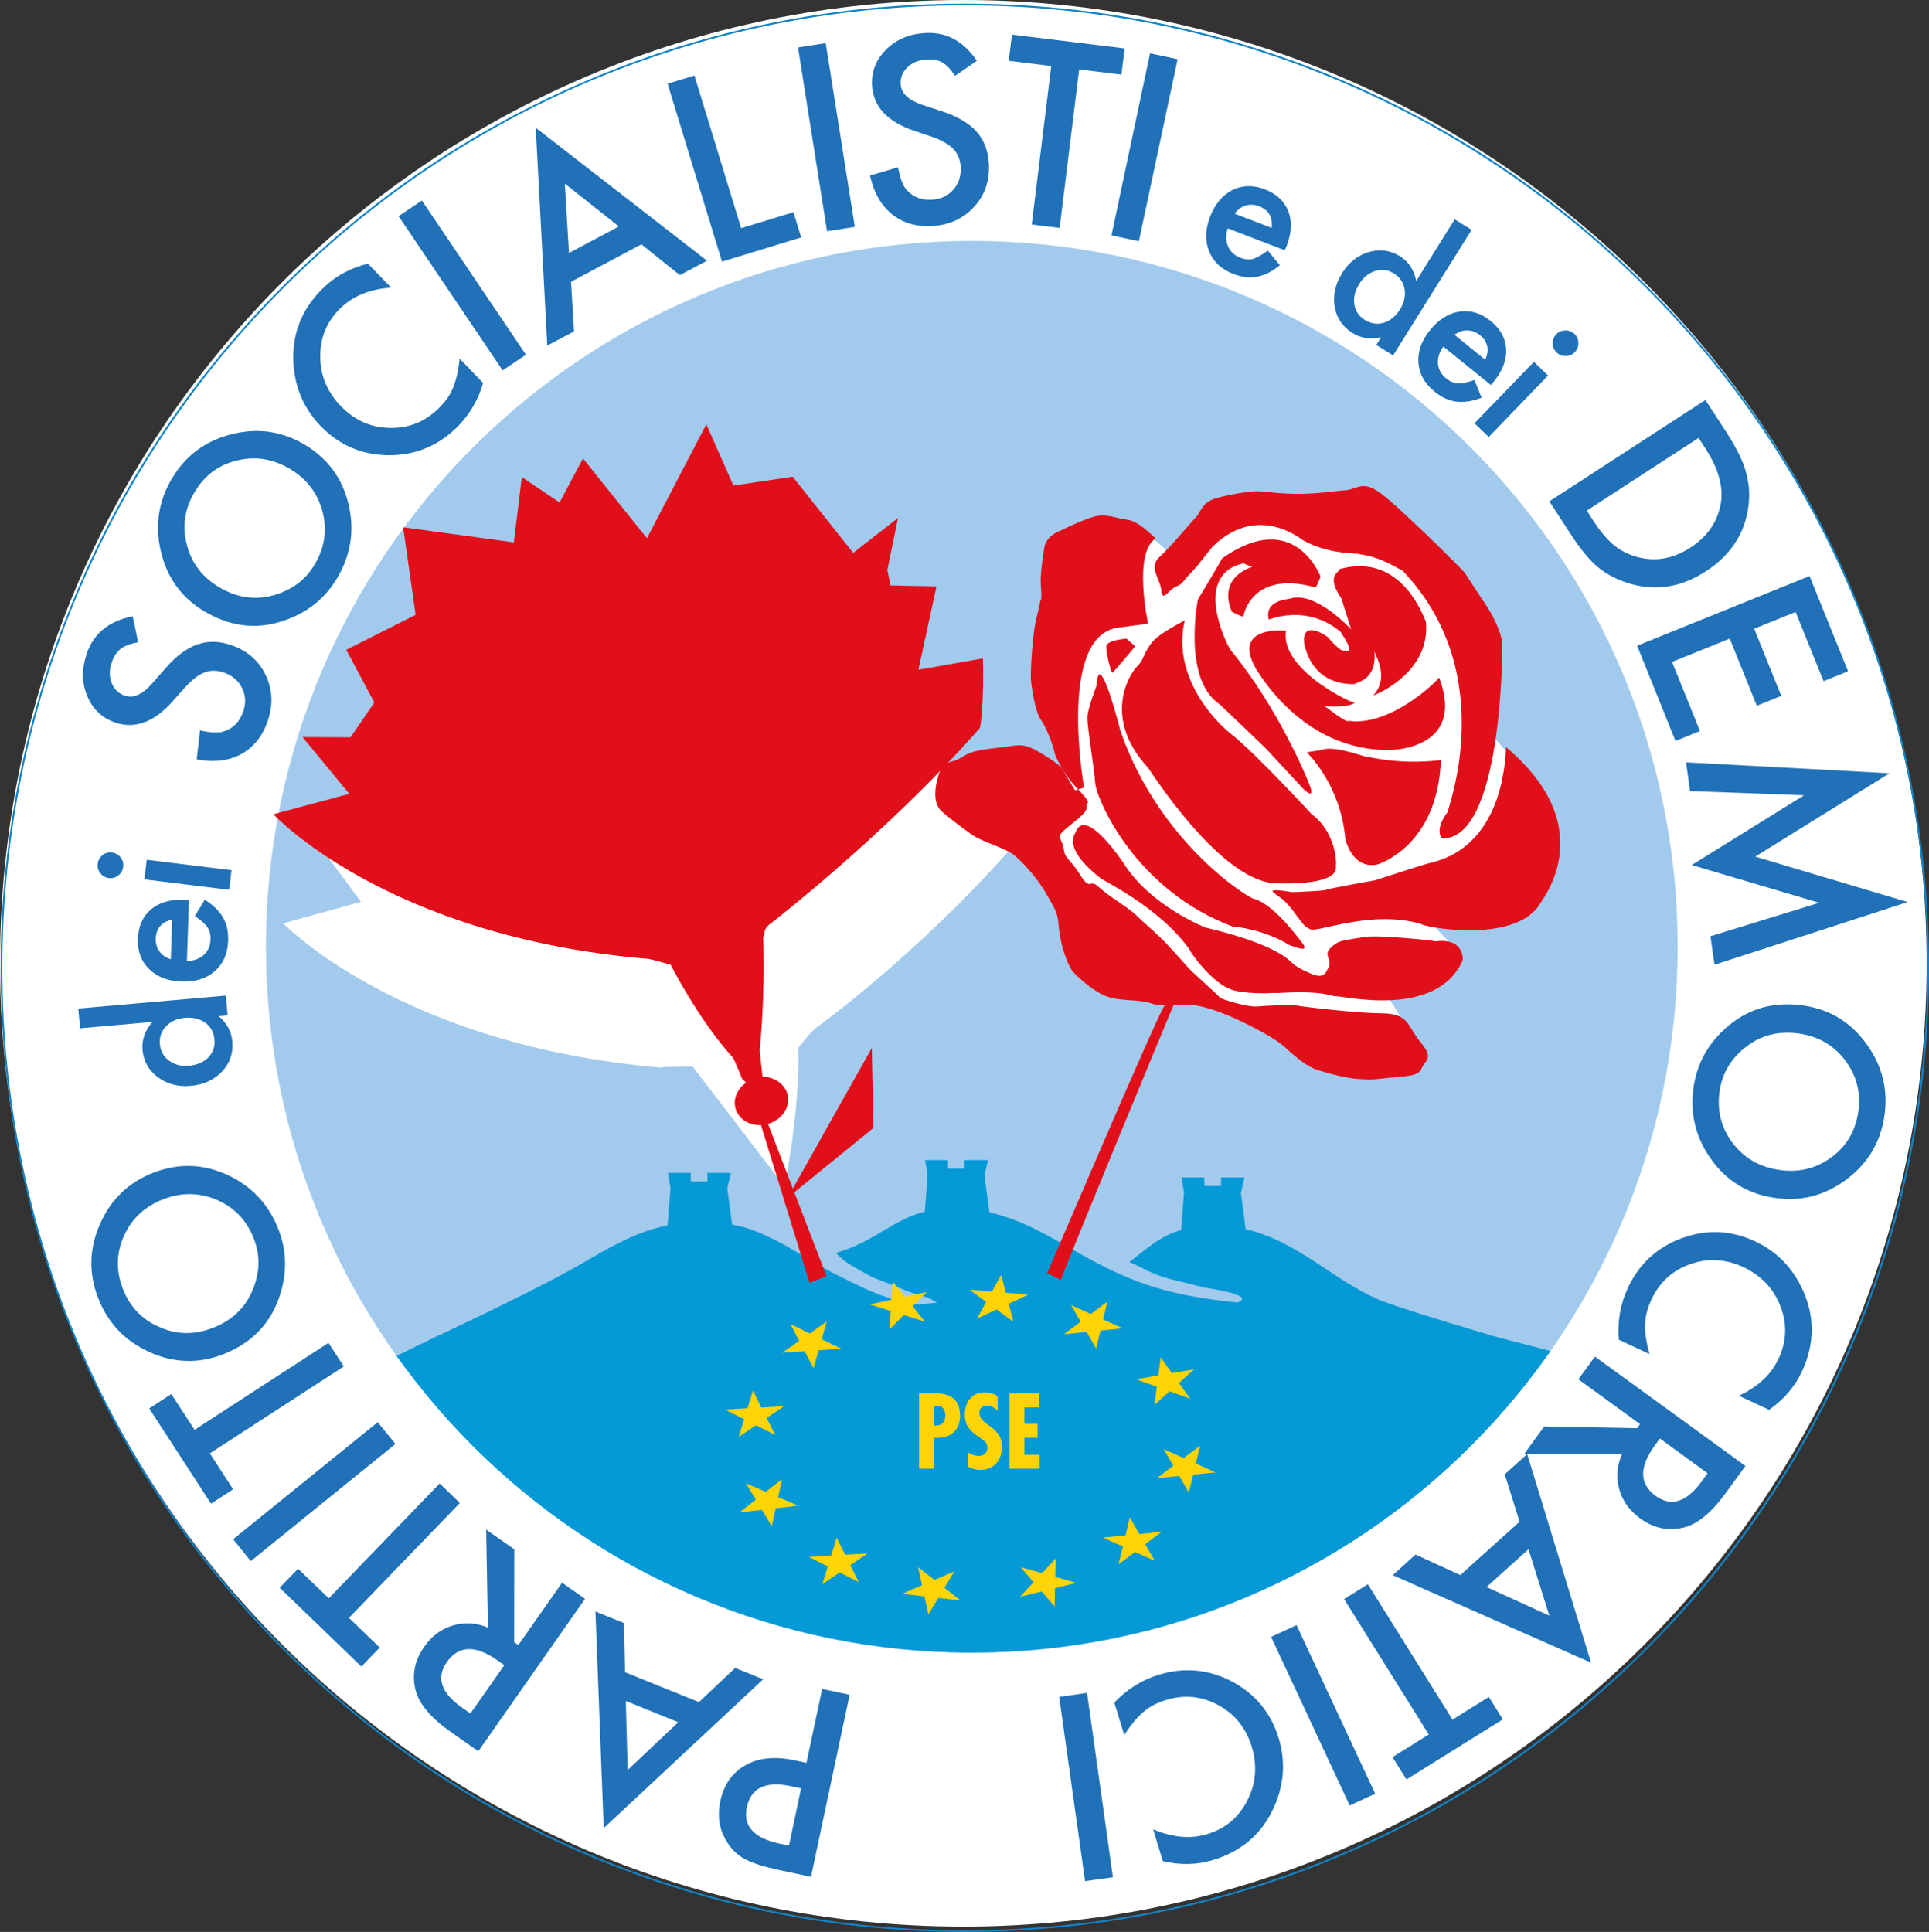 <svg xmlns="http://www.w3.org/2000/svg" xmlns:xlink="http://www.w3.org/1999/xlink" id="Livello_2" data-name="Livello 2" viewBox="0 0 1020.23 1021.83"><rect x="0" y="0" width="1020.23" height="1021.83" fill="#333333" stroke="none"/><defs><style>      .cls-1 {        fill: none;      }      .cls-2 {        clip-path: url(#clippath);      }      .cls-3 {        fill: #1283c6;      }      .cls-4, .cls-5 {        fill: #2071b7;      }      .cls-6 {        fill: #0599d6;      }      .cls-7 {        fill: #a2caed;      }      .cls-7, .cls-5, .cls-8, .cls-9, .cls-10 {        fill-rule: evenodd;      }      .cls-8 {        fill: #e10f1a;      }      .cls-9 {        fill: #fff;      }      .cls-10 {        fill: #ffd405;      }    </style><clipPath id="clippath"><path class="cls-1" d="M140.67,500.79c0,206.18,167.14,373.3,373.31,373.3s373.33-167.12,373.33-373.3S720.18,127.45,513.98,127.45,140.67,294.6,140.67,500.79"></path></clipPath></defs><g id="Livello_1-2" data-name="Livello 1"><path class="cls-9" d="M0,509.53C0,228.13,228.13,0,509.49,0s509.51,228.13,509.51,509.53-228.09,509.48-509.51,509.48S0,790.92,0,509.53"></path><path class="cls-3" d="M510.28,2.84c281.13,0,509.04,227.91,509.04,509.04s-227.91,509.04-509.04,509.04S1.24,793.02,1.24,511.88,229.15,2.84,510.28,2.84m0-.91c-68.85,0-135.63,13.49-198.5,40.07-60.73,25.69-115.26,62.46-162.1,109.29-46.83,46.84-83.6,101.37-109.29,162.1C13.82,376.26,.33,443.04,.33,511.88s13.49,135.63,40.08,198.5c25.69,60.73,62.45,115.26,109.29,162.09,46.84,46.84,101.37,83.61,162.1,109.29,62.87,26.59,129.65,40.07,198.5,40.07s135.62-13.48,198.5-40.07c60.72-25.68,115.26-62.45,162.09-109.29,46.84-46.83,83.6-101.36,109.29-162.09,26.59-62.87,40.07-129.65,40.07-198.5s-13.48-135.63-40.07-198.5c-25.68-60.73-62.45-115.26-109.29-162.1-46.83-46.83-101.37-83.6-162.09-109.29C645.9,15.41,579.13,1.93,510.28,1.93"></path><path class="cls-7" d="M140.67,500.78c0-206.18,167.15-373.34,373.31-373.34s373.32,167.16,373.32,373.34-167.13,373.3-373.32,373.3S140.67,706.96,140.67,500.78"></path><g class="cls-2"><path class="cls-6" d="M489.09,640.91l1.56-19.26-1.35-8.07h12.07l.02,4.5h8.83l-.06-4.5h12.42l-1.91,8.07,2.61,19.61c19.32,4.29,34.5,14.49,51.21,23.71,25.84,14.33,45.58,20.52,80.1,23.96,5.32-2.18,2.24-4.83-17.59-7.93-3.59-.96-15.96-3.91-19.82-4.98-8.85-2.44-13.12-5.78-19.83-8.5,10.32-8.04,16.69-13.94,27.32-16.91l1.54-19.73-1.32-8.11h12.07v4.53h8.87l-.04-4.53h12.4l-1.9,8.11,2.54,19.29c26.78,6.1,44.79,25.61,68.88,36.58,10.74,4.89,62.89,20.12,62.89,20.12,0,0,51.58,13.92,58.42,13.92s4.6-4.18,4.6,6.44,6.81,37.05,6.81,37.05c0,0,30.94,34.61,17.25,50.77-13.73,16.2-39.04,128.06-43.78,137.68-12.05,24.55-242.28,77.26-253.65,80.06-11.44,2.79-236.52-12.39-236.52-12.39l-157.12-95.33-40.09-104.86,22.54-83.24,62.82-30.59s42.58-19.78,67.55-33.43c17.48-9.48,33.23-20.74,53.62-24.83l1.57-19.66-1.38-8.07h12.08l.04,4.5h8.83l-.06-4.5h12.44l-1.93,8.09,2.57,19.3,1.54,.24c7.43,1.43,13.06,3.9,20.42,7.46,6.87,3.32,17.06,9.66,23.57,13.52,5.76,3.41,13.91,7.37,20.43,10.52,5.05,2.48,10.71,4.97,16.7,6.94,6.16,2.03,9.05,2.32,16.68,3.51l9.01-1.05c-5.56-3.49-8.87-3.49-14.48-5.59-3.78-1.4-11.94-4.89-15.57-6.14-4.93-1.74-7.64-3.67-12.03-6.04-4.12-2.17-7.92-4.8-11.32-8.39,21.94-6.77,29.87-17.68,46.91-21.87"></path></g><polygon class="cls-10" points="477.14 842.97 487.67 838.44 485.59 828.9 494.18 835.63 504.78 831.11 499.5 839.8 508.07 846.51 496.28 845.17 491.02 853.83 488.95 844.35 477.14 842.97"></polygon><polygon class="cls-10" points="427.7 823.42 439.62 822.72 442.5 813.32 447 822.29 458.92 821.62 449.75 827.85 454.21 836.79 444.1 831.68 434.93 837.88 437.82 828.5 427.7 823.42"></polygon><polygon class="cls-10" points="394.51 784.52 405.03 789.05 413.66 782.3 411.56 791.82 422.16 796.39 410.28 797.73 408.19 807.25 402.97 798.57 391.14 799.89 399.75 793.19 394.51 784.52"></polygon><polygon class="cls-10" points="398.26 735.49 402.71 744.46 414.67 743.77 405.49 749.98 410 758.96 399.8 753.85 390.68 760.01 393.55 750.65 383.46 745.55 395.35 744.85 398.26 735.49"></polygon><polygon class="cls-10" points="437.28 698.94 434.6 708.35 444.92 713.34 433 714.17 430.27 723.63 425.6 714.69 413.72 715.52 422.69 709.21 418.07 700.32 428.31 705.3 437.28 698.94"></polygon><polygon class="cls-10" points="490.19 683.4 482.66 690.92 489.2 699.05 478.02 695.58 470.46 703.12 471.13 693.41 460 689.94 471.47 687.45 472.14 677.81 478.66 685.89 490.19 683.4"></polygon><polygon class="cls-10" points="543.83 684.78 533.5 689.61 535.99 699.1 527.1 692.6 516.72 697.45 521.6 688.61 512.77 682.14 524.62 683.16 529.49 674.34 531.98 683.75 543.83 684.78"></polygon><polygon class="cls-10" points="593.87 702.57 582.01 703.77 579.73 713.28 574.65 704.49 562.74 705.69 571.55 699.06 566.53 690.33 576.93 695 585.67 688.44 583.39 697.91 593.87 702.57"></polygon><polygon class="cls-10" points="629.48 739.82 618.61 735.88 610.56 743.07 611.81 733.48 600.91 729.53 612.63 727.52 613.85 717.93 619.85 726.26 631.49 724.29 623.54 731.45 629.48 739.82"></polygon><polygon class="cls-10" points="628.74 789.41 623.67 780.66 611.81 781.86 620.56 775.24 615.47 766.46 626.01 771.18 634.75 764.59 632.45 774.06 642.86 778.78 631.03 779.94 628.74 789.41"></polygon><polygon class="cls-10" points="591.54 827.41 593.88 817.93 583.35 813.24 595.26 812.08 597.54 802.52 602.56 811.36 614.39 810.18 605.7 816.73 610.77 825.52 600.3 820.83 591.54 827.41"></polygon><polygon class="cls-10" points="539.5 844.54 546.66 836.83 539.82 828.9 551.11 832.05 558.32 824.29 558.11 834.01 569.35 837.16 557.99 839.96 557.75 849.61 550.93 841.73 539.5 844.54"></polygon><path class="cls-9" d="M366.35,564.13s-17.02-.06-16.84,.53c-138.08-11.84-199.71-76.28-199.71-76.28l41.12-11.38-24.57-33.26,30.63,.09,12.59-18.41-14.83-27.88,36.68-18.54-6.58-46.32,58.52,8,4.23-34.54,19.95,13.44,12.43-23.36,33.79,42.25,31.43-60.24,14.28,32.38,31.41-4.65,32.01,40.29,23.67-18.51-5.65,27.55,1.75,8.15,24.25,.5-9.53,44.12,34.08-6.03c.63,21.46,4.14,46.19,3.54,46.35-49.28,56.12-102.3,94.45-102.3,94.45-4.65,3.18-9.53,10.49-10.5,11.36,1.12,31.81-7.21,73.46-7.21,73.46l-48.64-63.52Z"></path><polygon class="cls-8" points="416.63 633.44 461.97 596.58 461.1 554.29 416.63 633.44"></polygon><path class="cls-8" d="M389.04,586.39c-1.45-5.13,.91-10.55,5.59-13.74l-2.15-2.1s-4.4-11.12-5.15-11.49c-18.18-20.14-32.61-48.77-32.61-48.77,0,0-12.79-3.73-12.62-3.18-138.1-11.85-197.49-76.44-197.49-76.44l40.11-10.81-24.71-30.02,25.38,.15,12.6-18.42-14.85-27.89,36.68-18.49-6.59-46.31,58.52,7.98,4.25-34.55,19.94,13.46,12.4-23.31,33.82,42.22,31.41-60.25,14.32,32.38,31.37-4.66,32,40.28,23.72-18.5-5.67,27.57,1.73,8.15,24.27,.48-9.55,44.12,34.09-6.03c.64,21.43-1.14,36.74-1.69,36.94-49.29,56.1-110.44,103.21-110.44,103.21-4.65,3.18-3.09,6.4-4.07,7.33,1.16,31.82-1.87,59.86-1.87,59.86l1.51,13.8c6.05,.3,11.57,3.73,13.15,9.19,1.92,6.61-2.67,13.73-10.23,15.89l30.91,80.48-8.94,3.64-25.69-83.48c-6.22,.26-11.87-3.16-13.45-8.67"></path><path class="cls-9" d="M600.78,287.45l-7.43,39.9s-16.74,2.7-18.64,6.18c-1.92,3.46-14.45,32.99-15.71,37.92-1.27,4.94,7.15,31.73,7.15,31.73l-5.19,13.61-7.57,26.04,26.48,37.88s40.09,38.4,42.41,38.69c2.28,.25,35.1,15.3,35.1,15.3l44.92,2.28,30.58,2.06,8.94,.43-9.05-14.31,15.7-3,11.62-10.03,4.71-5.99,3.5-5.89-10.78-11.38,17.66-.4s8.11-10.18,10.47-14.72c2.3-4.48,6.81-17.81,6.81-17.81l2.08-10.14,9.17-30.19-5.69-16.61-8-9.13-2.85-11.31s-32.55-83.66-35.64-84.91c-3.19-1.17-51.35-18.54-51.35-18.54l-35.3-3.96-31.23,13.91-13.96,9.68-4.53-5.37-9.16-7.75-5.22,5.83Z"></path><path class="cls-8" d="M553.82,673.34l7.27,3.65c-.48-.42,60.24-147.4,60.77-148.1-.96,.7-1.9-2.51-6.16,3.32-3.94,5.47-62.34,142.57-61.89,141.14"></path><path class="cls-8" d="M670.97,327.63c-.55,.62,19.58-9,38.26,6.71-.57,.08,9.05,12,1.22,9.8-1.05,.61-7.54-6.05-7.58-6.6-.05-.57-15.59-11.53-12.84,4.18,.62,1.05,3.64,20.56,26.61,20.11-.09-1.12,11.94-1.4,10.25-17.72-.46,1.13,8.65,13.67-.52,23.61-.53,.59,30.77-11.45,27.74-39.17-.59,.04-11.76-37.02-45.64-27.57-.33,2.23-7.41,3.26,1.13,15.83,.07,.53,5.02,16.09,5.02,16.09,0,0-18.38-20.11-31.85-16.45-.5,.61-14.22,.44-11.78,11.2m9.17,5.97c0-.09-29.7-3.2-15.51,20.81,.53-.04,23.46,42.75,70.35,42.29,.55-.07,40.72-.07,26.09-38.52,1.14-.07-24.75,26.38-47.97,23.06-.46,1.66-12.64-7.91-12.64-7.91,0,0,11.59,1.39,16.28-1.69,.7,1.62-40.05-16.97-36.59-38.04m11.11,64.48c.6,.48,17.68,17.24,20.19,44.99,0,.55,3.41,16.78,16.89,14.19,0,0,32.02-9.13,33.71-55.29,0,0-18.29,2.88-38.85-1.75,.61,1.09-15.77-6.01-23.86-3.81-.47,.6-8.65,1.15-8.08,1.67m-17.79,73.9c2.94,2.56,5.15,2.95,9.99,9.19,4.83,6.27,5.54,8.37,9.45,10.32,3.99,1.92,31.79-10.4,58.42-2.9,.67,1.59,48.8,10.87,62.68-9.82-.58-.5,34.83-39.48-17.43-83.57-.55,.04,1.12,51.83-40.37,61.24-1.09,.1-28.96,9.14-28.96,9.14,0,0-25.43,4.48-25.89,5.07-.55,.57-18.02,1.22-18.02,1.22,0,0-12.77-2.39-9.88,.12m-104.48-32.26c.57,.51-8.78,7.72,13.21,24.85,.04,.54,31.45,15.38,47.08,37.86,.04,1.07,12,17.83,22.12,20.96,.59,.53,10.05,2.59,22.58,1.75,1.08,.46,19.56-1.92,31.35,1.66,4.88-.32,53.78,12.2,68.05-18.38,.53-.05,1.49-12.7-14.22-10.55-.62-.46-29.86-3.41-36.89-2.38-7.06,1.05-12.44,1.97-14.07,2.65-1.56,.65-6.29,3.69-6.11,6.42,.21,2.73,1.98,4.26,.52,7.12-1.43,2.81-2.28,6.16-9.09,3.34-6.77-2.82-8.5-4.34-10.25-5.85-1.76-1.55-8.57-9.83-46.28-18.75,.59-.07-29.08-11.16-43.34-34.86,.04,.55-19.01-28.84-24.65-15.84m10.93-77.27c.03,.52-4.6,11.79-4.84,16.75-.18,4.94,3.54,26.59,4.11,34.78,.59,8.21,20.81,57.03,73.69,76.43,.52-.61,16.54,1.59,29.16,9.5,.53-.07,11.87,5.2,6.46-1.53,.07,.54-13.42-19.39-25.12-22.97-.48,1.11-49.47-27.67-70.77-88.67,0,0-11.43-45.8-12.68-24.31m46.7-34.49c.04,.55-13.6,6.45-18.14,12.77-4.44,6.31-3.23,7.91-7.35,12.02-4.04,4.11-18.12,27.17,6,53.29,.6,.52,36.79,58.15,66.01,61.05-1.09,.06,35.81,2.46,33.33-9.4,.5-.05,.39-17.59-12.86-27.08,1.14,1.01-30.29-32.81-41.88-41.87-11.61-9.08-31.89-32.9-25.1-60.78m-41.54,13.83c-.35,3.3,2.58,14.08,3.16,14.03,.53-.02,12.13-13.98,12.13-13.98l-4.62-4.06s-10.38,.7-10.66,4.02m72.59-15.97c-.07-1.07,4.84-24.42,37.87-15.18,.55,.52,2.85-5.69,2.85-5.69,0,0-13.77-36.85-52.15-9.57,0,.52-12.72,21.69-12.72,21.69,0,0-8.1,40.57,10.43,54.65,.53-.05,25.86,24.51,25.86,24.51l18.93,20.45s3,3.08,4.06,3.01c1.09-.07,1.02-1.38-.35-4.89-1.35-3.58-16.55-40.35-41.17-70.43-.52,.53-22.54-40.12,6.57-46.5,.04,.52,4.53,1.87,4.53,1.87,0,0-18.79,5.12-10.91,23.78,0,0,6.27,3.41,6.18,2.29m-43.48-13.44c-.48-6.55-7.23-12.1-.74-18.05,6.54-5.92,15.59-17.33,18.64-20.27,3.07-2.98,3.29-8.46,11.32-10.64,8.08-2.22,16.19-3.3,19.99-3.59,3.83-.26,9.38,1,20.38,1.35,10.96,.33,21.8-1.5,27.78-1.89,6.04-.42,8.46-4.99,17.02,.46,8.62,5.42,45.55,42.17,46.14,43.25,.64,1.05,9.88,15.2,11.7,17.82,1.82,2.62,7.47,12.63,7.97,19.16,.42,6.56-.5,104.57-31.63,103.41,.04,.55-4.66-4.06,2.87-13.9-.59-.51,28.41-73.24-24.21-128.04-.5,.55-10.36-6.96-22.51-8.32,2.17-.72-15.25,.86-29.54-7.29,.04,.57-22.98-20.34-47.47,2.71-1.03,.63-7.49,9.83-12.15,14.55-4.6,4.7-4.14,5.75-7.69,7.1-3.6,1.33-7.42,8.72-7.88,2.18m-3.02-27.57c-1.2-1.01-8.88-9.26-14.99-9.93-6.04-.7-11.21-3.6-18.14-1.48-6.99,2.15-17,7.17-17,7.17,0,0-7.55,2.38-8.71,8.85-1.19,6.48-2.15,15.84-1.93,19.12,.24,3.28,.59,8.19,.07,8.78-.5,.57-.84,3.89-2.56,10.58-1.72,6.69-3.02,27.05-2.7,31.42,.31,4.37,2.31,17.39,5.37,21.54,3.04,4.19,6.46,13.8,7.23,17.61,.85,3.78,10.75,19.55,10.75,19.55l4.77-1.45s-14.21-79.58,17.59-84.52l16.27-2.2s-8.11-37.28,3.99-45.06m-36.53,141.9c-.79-3.23,4.36-.1-5.11-9.85-9.44-9.81-3.9-9.06-16.5-16.97-12.64-7.89-12.5-5.73-26.59-4.22-14.15,1.53-14.57,3.21-19.32,5.73-4.76,2.52-8.39,.57-10.86,8.98-2.54,8.39-2.2,15.32,1.86,18.86,4.1,3.56,9.31,7.59,15.66,12.1,6.32,4.49,18.03,6.95,23.27,11.57,5.27,4.53,12.4,12.82,16.82,20.72,4.38,7.96,5.52,8.97,6.06,16.59,.55,7.65,4.19,20.57,8.33,24.65,4.12,4.08,11.12,10.2,17.85,12.45,6.76,2.29,15.97,1.11,22.71,3.41,6.75,2.27,14.46,.06,20.86,.71,6.46,.68,13.73,2.91,23.36,7.2,9.58,4.26,21.58,10.93,25.66,14.5,4.07,3.52,11.17,10.72,18.44,12.93,7.29,2.25,16.19,4.4,21.16,4.61,4.91,.22,5.53,.7,15.85-.56,10.28-1.22,15.8-.53,17.71-5.05,1.86-4.5,6.77-5.02-.46-13.65-7.17-8.64-6-15.28-20.24-15.44-14.22-.13-40.24-3.26-44.63-4.04-4.45-.81-16.49,.02-21.88,.41-5.47,.37-19.5-4.15-19.5-4.7-.02-.55-14.45-13.28-16.27-15.33-1.76-2.05-13.02-14.46-14.22-15.46-1.16-1-3.55-3.59-8.82-8.15-5.22-4.56-4.71-5.16-12.8-10.62-8.05-5.48-8.62-6.01-12.72-9.55-4.09-3.56-3.59,2.98-9.16-5.94-5.58-8.93-7.69-7.71-8.65-13.65-.94-5.99-4.22-5.75,.4-9.9,4.65-4.15,12.51-9.1,11.74-12.33"></path><path class="cls-10" d="M493.98,776.81h-7.88v-39.76h8.21c.44-.03,1.38-.03,2.78,.04,1.4,.07,2.95,.39,4.58,1.03,1.64,.64,3.06,1.79,4.26,3.45,1.17,1.66,1.8,4.07,1.88,7.26-.04,3.73-1.17,6.59-3.34,8.62-2.15,2.03-5.08,3.04-8.78,3.06l-1.71-.08v16.38Zm0-33.27v10.48c1.89,.11,3.36-.22,4.42-1.09,.99-.81,1.53-2.21,1.53-4.23,.02-1.48-.3-2.67-.97-3.65-.69-.97-1.86-1.47-3.5-1.51h-1.47Z"></path><path class="cls-10" d="M527.63,738.38v7.62c-.77-.68-1.66-1.31-2.63-1.77-.96-.48-1.98-.75-3.08-.75-1.21,0-2.18,.35-2.89,1.03-.68,.69-1.04,1.62-1.05,2.89,.08,1.57,.69,2.91,1.86,3.98,1.2,1.11,2.58,2.2,4.14,3.25,1.53,1.08,2.91,2.45,4.1,4.04,1.16,1.62,1.79,3.74,1.86,6.41,0,2.38-.46,4.5-1.31,6.33-.88,1.89-2.18,3.32-3.9,4.42-1.67,1.07-3.79,1.62-6.24,1.62-1.12,0-2.29-.16-3.51-.5-1.23-.35-2.29-.83-3.24-1.47v-7.49c.92,.61,1.85,1.14,2.8,1.53,.97,.35,2.01,.54,3.16,.54,1.29,0,2.36-.39,3.24-1.15,.83-.76,1.29-1.82,1.31-3.15-.09-1.51-.53-2.62-1.49-3.46-.96-.79-1.99-1.62-3.17-2.34-2.26-1.48-4.06-3.09-5.34-4.88-1.31-1.79-1.97-4.08-1.98-6.92,0-2.14,.39-4.09,1.2-5.83,.79-1.79,1.97-3.21,3.51-4.24,1.54-1.07,3.42-1.64,5.69-1.66,2.48,.02,4.82,.7,6.95,1.97"></path><polygon class="cls-10" points="533.91 737.05 549.72 737.05 549.72 744.42 541.77 744.42 541.77 753.08 548.76 753.08 548.76 760.47 541.77 760.47 541.77 769.46 549.82 769.46 549.82 776.81 533.91 776.81 533.91 737.05"></polygon><path class="cls-5" d="M819.43,265.17l82.54-53.59,11.28,17.3c5.34,8.31,8.82,15.39,10.29,21.28,1.73,6.19,2.04,12.66,.92,19.39-2.19,13.54-9.66,24.44-22.29,32.64-12.7,8.26-25.83,10.48-39.45,6.71-6.79-1.92-12.55-4.8-17.28-8.7-4.51-3.59-9.48-9.55-14.87-17.93l-11.13-17.1Zm19.82,4.89l3.58,5.61c3.69,5.55,7.29,9.83,10.88,12.78,3.63,2.89,7.77,4.96,12.46,6.21,9.53,2.49,18.86,.83,27.82-4.99,9.05-5.89,14.42-13.7,16.14-23.42,1.45-8.72-1.25-18.37-8.12-29l-3.64-5.61-59.12,38.41Z"></path><polygon class="cls-5" points="964.48 360.27 949.67 323.68 927.76 332.52 942.09 368.04 929.18 373.27 914.84 337.76 884.32 350.09 899.1 386.65 886.15 391.91 865.86 341.53 957.05 304.66 977.43 355.02 964.48 360.27"></polygon><polygon class="cls-5" points="891.73 403.21 999.35 409 928.32 453.09 1008.94 477.12 906.8 510.27 904.64 495.19 962.16 477.5 894.76 457.54 954.19 420.63 893.84 418.41 891.73 403.21"></polygon><path class="cls-5" d="M954.62,531.96c13.73,2.19,24.64,9.04,32.87,20.64,8.24,11.54,11.27,24.32,9.05,38.35-2.2,13.83-9.05,24.94-20.5,33.27-11.52,8.39-24.16,11.48-38.03,9.26-14-2.2-25.09-9.06-33.21-20.63-8.19-11.55-11.19-24.44-8.96-38.65,2.02-12.54,8.11-23.11,18.38-31.72,11.37-9.49,24.86-13,40.4-10.53m-2.5,14.78c-10.74-1.68-20.19,.5-28.23,6.64-8.09,6.05-12.82,13.83-14.33,23.21-1.61,10.21,.52,19.4,6.48,27.51,6.03,8.13,14.15,13.02,24.43,14.61,10.35,1.66,19.55-.43,27.64-6.22,8.17-5.77,13.03-13.77,14.66-23.91,1.57-10.13-.58-19.2-6.53-27.28-5.89-8.08-13.93-12.93-24.12-14.55"></path><path class="cls-5" d="M935.63,745.68l-15.97-7.44c10.17-4.76,17.13-11.27,21.01-19.6,4.29-9.17,4.64-18.44,.96-27.79-3.62-9.35-10.16-16.23-19.63-20.66-9.37-4.35-18.72-4.88-28.06-1.56-9.42,3.3-16.21,9.55-20.5,18.68-2.21,4.74-3.33,9.16-3.33,13.2-.13,2.18,.07,4.59,.43,7.17,.38,2.62,1.01,5.44,1.82,8.52l-16.2-7.6c-.78-9.72,.81-18.81,4.75-27.31,5.94-12.74,15.47-21.56,28.56-26.4,13.16-4.78,26.11-4.24,38.75,1.67,11.37,5.3,19.72,13.78,25.12,25.45,6.62,14.3,6.47,28.85-.33,43.46-3.76,8.04-9.57,14.76-17.37,20.22"></path><path class="cls-5" d="M857.85,769.17l-51.8-.03,10.66-14.68,49.14,.95,1.55-2.18-32.62-23.68,8.76-12.01,79.61,57.83-10.25,14.09c-7.62,10.51-15.1,16.69-22.47,18.49-8.15,1.97-15.84,.35-23.03-4.89-5.65-4.13-9.31-9.26-11.02-15.45-1.73-6.16-1.23-12.31,1.47-18.43m20.02-8.33l-2.78,3.83c-8.26,11.38-8.04,20.24,.61,26.54,8.21,5.92,16.28,3.32,24.32-7.71l3.11-4.29-25.27-18.38Z"></path><path class="cls-5" d="M772.34,833.07l31.35-28.2-7.85-25.1,11.87-10.69,33.78,110.32-104.89-46.28,12.07-10.91,23.67,10.86Zm13.87,6.33l33.21,15.12-11.02-35.11-22.19,19.99Z"></path><polygon class="cls-5" points="755.67 917.41 710.9 845.78 723.46 837.92 768.22 909.54 787.41 897.55 794.83 909.4 743.86 941.2 736.5 929.36 755.67 917.41"></polygon><polygon class="cls-5" points="713.86 954.97 672.28 865.78 685.73 859.53 727.32 948.72 713.86 954.97"></polygon><path class="cls-5" d="M615.02,984.4l-5.16-16.82c10.3,4.35,19.85,5.22,28.61,2.51,9.72-2.92,16.78-8.93,21.27-17.89,4.57-8.94,5.3-18.42,2.28-28.43-3.05-9.88-8.92-17.17-17.68-21.92-8.73-4.75-17.92-5.66-27.62-2.7-5,1.53-9.01,3.67-11.99,6.35-1.7,1.4-3.35,3.1-5.03,5.12-1.67,2.05-3.37,4.39-5.12,7.03l-5.25-17.11c6.74-7.1,14.58-11.99,23.52-14.73,13.43-4.1,26.35-2.92,38.72,3.55,12.38,6.58,20.57,16.56,24.71,29.91,3.62,12,2.98,23.91-2.08,35.71-6.24,14.48-17.1,24.1-32.59,28.81-8.48,2.6-17.33,2.8-26.6,.61"></path><rect class="cls-4" x="567.03" y="895.91" width="14.88" height="98.44" transform="translate(-125.87 89.09) rotate(-7.99)"></rect><path class="cls-5" d="M426.54,932.4l8.29-39.08,14.54,3.08-20.44,96.29-16.46-3.52c-8.07-1.71-14.04-3.57-17.9-5.57-3.96-1.98-7.16-4.88-9.65-8.69-4.38-6.58-5.68-13.95-3.96-22.2,1.88-8.78,6.33-15.19,13.33-19.06,6.99-3.92,15.52-4.78,25.52-2.67l6.72,1.42Zm-2.85,13.49l-5.41-1.14c-13.36-2.85-21.1,.86-23.3,11.12-2.11,9.93,3.7,16.39,17.47,19.3l4.82,1.03,6.42-30.3Z"></path><path class="cls-5" d="M330.6,884.48l39.08,15.78,19.12-18.07,14.83,6.01-84.33,78.73-4.38-114.58,15.06,6.1,.63,26.04Zm.39,15.19l.99,36.51,26.74-25.27-27.73-11.24Z"></path><path class="cls-5" d="M258.05,860.86l-.92-51.84,14.88,10.44-.08,49.09,2.21,1.53,23.13-32.96,12.15,8.52-56.44,80.62-14.28-9.98c-10.65-7.48-16.94-14.86-18.86-22.18-2.11-8.1-.6-15.84,4.53-23.11,3.98-5.73,9.05-9.49,15.22-11.28,6.12-1.83,12.29-1.44,18.47,1.16m8.67,19.86l-3.86-2.71c-11.53-8.08-20.37-7.71-26.55,1.09-5.76,8.26-3.04,16.3,8.15,24.17l4.34,3,17.92-25.56Z"></path><polygon class="cls-5" points="173.89 845.37 232.54 784.62 243.23 794.94 184.56 855.71 200.84 871.41 191.12 881.47 147.92 839.76 157.65 829.72 173.89 845.37"></polygon><polygon class="cls-5" points="123.3 814.13 199.79 752.21 209.14 763.75 132.63 825.69 123.3 814.13"></polygon><polygon class="cls-5" points="102.91 756.25 173.74 710.28 181.86 722.74 110.99 768.71 123.3 787.69 111.61 795.3 78.92 744.95 90.6 737.33 102.91 756.25"></polygon><path class="cls-5" d="M117.61,716.47c-12.92,4.95-25.85,4.47-38.77-1.43-12.92-5.88-21.9-15.45-27.02-28.7-5.01-13.09-4.66-26.11,1.14-39.08,5.73-13,15.18-22.02,28.3-27.05,13.21-5.09,26.26-4.67,39.08,1.25,12.87,5.96,21.88,15.6,27.03,29.01,4.56,11.87,4.52,24.11-.05,36.69-5.08,13.9-15,23.68-29.72,29.31m-5.19-14.05c10.15-3.9,17.2-10.53,21.12-19.86,3.96-9.29,4.21-18.38,.79-27.25-3.69-9.68-10.14-16.51-19.34-20.55-9.31-4.07-18.78-4.23-28.49-.51-9.79,3.75-16.72,10.16-20.86,19.27-4.14,9.06-4.4,18.39-.72,28.01,3.68,9.55,10.12,16.35,19.3,20.34,9.11,4.11,18.5,4.26,28.2,.55"></path><path class="cls-5" d="M42.34,543.87l-.93-10.45,78.04-6.85,.93,10.48-4.71,.39c4.36,3.73,6.77,8.19,7.21,13.37,.53,6.15-1.25,11.46-5.41,15.92-4.22,4.46-9.75,6.97-16.67,7.59-6.71,.57-12.48-.96-17.32-4.61-4.89-3.61-7.6-8.44-8.11-14.51-.46-5.27,1.29-10.16,5.25-14.7l-38.27,3.36Zm57.55,19.81c4.32-.37,7.71-1.83,10.25-4.35,2.51-2.66,3.62-5.74,3.3-9.36-.33-3.83-1.92-6.84-4.79-8.99-2.95-2.13-6.53-3-10.74-2.66-4.22,.38-7.6,1.88-10.12,4.5-2.49,2.6-3.57,5.79-3.23,9.6,.32,3.56,1.94,6.42,4.86,8.58,2.92,2.17,6.42,3.04,10.46,2.69"></path><path class="cls-5" d="M99.95,476.01l-1.1,32.34c3.72-.16,6.72-1.25,8.98-3.32,2.23-2.03,3.4-4.74,3.52-8.11,.09-2.55-.45-4.73-1.64-6.48-1.16-1.71-3.39-3.67-6.64-5.95l5.22-8.6c2.27,1.41,4.22,2.92,5.82,4.52,1.58,1.55,2.91,3.22,3.9,4.99,1.01,1.77,1.71,3.67,2.15,5.7,.41,2.04,.57,4.22,.5,6.56-.24,6.73-2.59,12.06-7.05,16-4.51,3.92-10.36,5.76-17.56,5.5-7.14-.24-12.86-2.39-17.13-6.53-4.24-4.13-6.22-9.5-5.99-16.08,.24-6.64,2.53-11.79,6.89-15.53,4.36-3.67,10.25-5.4,17.7-5.11l2.43,.12Zm-8.89,10.41c-5.61,1.22-8.52,4.65-8.72,10.22-.04,1.28,.14,2.45,.5,3.58,.33,1.14,.83,2.17,1.56,3.13,.66,.89,1.51,1.7,2.5,2.4,1.01,.68,2.15,1.22,3.44,1.62l.71-20.95Z"></path><path class="cls-5" d="M77.61,454.75l44.85,5.51-1.27,10.38-44.83-5.51,1.25-10.38Zm-20.11,9.68c-1.82-.25-3.29-1.12-4.45-2.57-1.13-1.48-1.63-3.15-1.4-4.98,.24-1.87,1.1-3.38,2.59-4.58,1.41-1.12,3.08-1.59,4.97-1.36,1.87,.24,3.39,1.07,4.55,2.56,1.17,1.43,1.62,3.11,1.37,4.98-.2,1.88-1.06,3.39-2.53,4.54-1.51,1.17-3.2,1.62-5.1,1.42"></path><path class="cls-5" d="M70.2,325.99l2.83,13.7c-4.44,.86-7.53,2.06-9.33,3.6-1.99,1.56-3.54,3.96-4.6,7.09-1.36,3.91-1.36,7.54-.04,10.85,1.29,3.32,3.59,5.58,6.87,6.69,4.54,1.58,9.36-.55,14.46-6.35l7-7.97c5.64-6.51,11.3-10.74,16.9-12.72,5.59-1.98,11.58-1.9,17.95,.3,8.57,2.97,14.64,8.26,18.29,15.89,3.64,7.66,3.99,15.75,1.07,24.27-2.78,8.1-7.45,13.94-14.08,17.54-6.54,3.54-14.38,4.49-23.49,2.78l1.76-15.32c5.67,1.23,9.83,1.42,12.48,.53,5.01-1.51,8.48-5.05,10.38-10.57,1.51-4.42,1.3-8.53-.65-12.44-1.91-3.91-5.15-6.61-9.65-8.17-1.79-.64-3.54-.92-5.19-.92-1.71-.04-3.35,.27-5.01,.92-1.6,.59-3.27,1.57-4.95,2.89-1.71,1.28-3.46,2.93-5.26,4.93l-6.85,7.67c-9.77,10.89-19.81,14.53-30.17,10.97-6.99-2.41-11.92-7.08-14.8-14.06-2.89-6.97-2.96-14.44-.24-22.39,3.68-10.73,11.79-17.31,24.32-19.73"></path><path class="cls-5" d="M107.86,323.18c-11.87-7.09-19.47-17.59-22.76-31.43-3.3-13.8-1.3-26.76,5.99-38.93,7.23-12.02,17.72-19.73,31.49-23.16,13.8-3.49,26.7-1.59,38.75,5.64,12.13,7.3,19.81,17.82,23.05,31.56,3.24,13.79,1.18,26.87-6.22,39.17-6.53,10.87-16.2,18.42-28.93,22.55-14.07,4.57-27.87,2.72-41.38-5.4m7.89-12.72c9.31,5.61,18.85,7.08,28.64,4.44,9.73-2.66,17.07-8.04,21.97-16.18,5.3-8.88,6.77-18.16,4.29-27.92-2.54-9.81-8.24-17.38-17.15-22.72-8.98-5.39-18.33-6.92-28.05-4.56-9.68,2.29-17.18,7.85-22.48,16.67-5.28,8.76-6.66,18.01-4.17,27.73,2.39,9.7,8.04,17.2,16.96,22.55"></path><path class="cls-5" d="M194.62,139.46l12.22,12.65c-11.15,.81-20.04,4.39-26.66,10.79-7.27,6.99-10.86,15.54-10.8,25.57,0,10.03,3.63,18.81,10.89,26.35,7.18,7.43,15.75,11.28,25.66,11.53,9.94,.27,18.55-3.11,25.84-10.12,3.76-3.65,6.39-7.34,7.82-11.1,.87-2.06,1.58-4.33,2.13-6.85,.58-2.56,1.05-5.45,1.38-8.6l12.44,12.9c-2.77,9.35-7.54,17.28-14.24,23.78-10.11,9.78-22.17,14.57-36.14,14.42-14.02-.22-25.85-5.4-35.58-15.45-8.72-9.03-13.49-19.95-14.36-32.76-1.01-15.72,4.31-29.21,15.97-40.47,6.35-6.17,14.15-10.34,23.42-12.63"></path><polygon class="cls-5" points="223.12 106.05 278.16 187.61 265.85 195.92 210.82 114.34 223.12 106.05"></polygon><path class="cls-5" d="M339.21,129.24l-37.2,19.79,1.56,26.27-14.13,7.49-6.09-115.21,90.57,70.31-14.35,7.62-20.35-16.28Zm-11.89-9.46l-28.61-22.68,2.22,36.71,26.39-14.03Z"></path><polygon class="cls-5" points="367.27 39.92 391.99 120.69 419.66 112.24 423.73 125.58 381.85 138.37 353.08 44.27 367.27 39.92"></polygon><polygon class="cls-5" points="436.71 22.79 452.12 119.98 437.43 122.31 422.07 25.1 436.71 22.79"></polygon><path class="cls-5" d="M516.65,32.14l-11.52,7.95c-2.52-3.73-4.86-6.12-6.96-7.21-2.2-1.15-4.98-1.64-8.35-1.41-4.12,.3-7.43,1.68-9.97,4.19-2.54,2.5-3.73,5.47-3.46,8.97,.29,4.75,4.14,8.36,11.46,10.84l10.08,3.29c8.2,2.69,14.32,6.19,18.32,10.6,4.01,4.37,6.23,9.92,6.71,16.68,.63,9.02-1.86,16.68-7.44,23.01-5.68,6.35-12.96,9.84-21.97,10.48-8.5,.59-15.71-1.43-21.62-6.1-5.85-4.65-9.77-11.51-11.76-20.58l14.79-4.35c1.09,5.7,2.54,9.61,4.38,11.69,3.37,4.04,7.97,5.83,13.82,5.42,4.61-.3,8.34-2.12,11.17-5.43,2.83-3.32,4.08-7.33,3.75-12.11-.12-1.88-.52-3.6-1.17-5.13-.63-1.57-1.56-2.98-2.8-4.22-1.17-1.27-2.72-2.43-4.58-3.43-1.84-1.1-4.08-2.06-6.6-2.94l-9.74-3.29c-13.82-4.75-21.16-12.57-21.92-23.52-.5-7.38,1.88-13.73,7.16-19.07,5.27-5.42,12.12-8.41,20.53-9,11.29-.76,20.55,4.11,27.67,14.68"></path><polygon class="cls-5" points="570.75 36.71 560.43 120.54 545.67 118.75 555.99 34.91 533.5 32.14 535.22 18.3 594.83 25.61 593.09 39.45 570.75 36.71"></polygon><polygon class="cls-5" points="622.84 31.3 602.34 127.59 587.84 124.49 608.25 28.2 622.84 31.3"></polygon><path class="cls-5" d="M679.49,132.36l-30.17-11.57c-1.09,3.53-1.01,6.72,.19,9.54,1.25,2.79,3.37,4.78,6.49,5.99,2.49,.94,4.69,1.16,6.73,.6,1.97-.58,4.55-2.02,7.77-4.39l6.42,7.75c-2.06,1.68-4.16,3.03-6.1,4.04-2.06,.99-4.06,1.67-6.04,2.08-1.97,.35-4.03,.41-6.07,.15-2.04-.28-4.16-.8-6.42-1.66-6.25-2.43-10.51-6.38-12.79-11.87-2.24-5.57-2.08-11.68,.5-18.42,2.6-6.64,6.46-11.33,11.76-14.06,5.34-2.63,11.02-2.79,17.16-.43,6.18,2.39,10.36,6.25,12.44,11.6,2.1,5.32,1.79,11.41-.88,18.4l-.98,2.24Zm-6.9-11.82c.66-5.68-1.62-9.54-6.83-11.54-1.17-.45-2.38-.7-3.59-.72-1.15-.06-2.32,.11-3.42,.45-1.1,.34-2.13,.89-3.11,1.6-.96,.71-1.86,1.63-2.59,2.72l19.53,7.49Z"></path><path class="cls-5" d="M769.38,116.02l8.94,5.56-41.53,66.44-8.89-5.55,2.52-4.03c-5.68,1.25-10.64,.46-15.04-2.27-5.28-3.27-8.45-7.91-9.48-13.91-1.01-6.08,.35-12.02,3.98-17.85,3.55-5.72,8.28-9.41,14.11-11.09,5.8-1.73,11.3-.97,16.47,2.24,4.48,2.8,7.34,7.15,8.58,13.03l20.33-32.58Zm-50.43,34.06c-2.32,3.7-3.19,7.28-2.67,10.79,.57,3.6,2.39,6.36,5.45,8.28,3.3,2.03,6.65,2.58,10.05,1.6,3.5-1.08,6.35-3.44,8.63-6.99,2.25-3.61,3.05-7.22,2.46-10.79-.53-3.56-2.46-6.34-5.69-8.36-3.05-1.9-6.32-2.31-9.76-1.3-3.53,1.07-6.29,3.32-8.46,6.77"></path><path class="cls-5" d="M788.5,203.65l-25.17-20.36c-2.14,3.05-3.06,6.12-2.8,9.14,.31,3.03,1.74,5.61,4.34,7.71,2.04,1.64,4.1,2.51,6.19,2.62,2.1,.11,4.99-.5,8.77-1.75l3.75,9.37c-2.5,.94-4.91,1.58-7.12,1.95-2.2,.3-4.32,.32-6.38,.09-2.01-.28-3.92-.85-5.83-1.75-1.86-.86-3.72-2.06-5.52-3.52-5.22-4.26-8.1-9.33-8.54-15.25-.45-5.97,1.65-11.76,6.18-17.35,4.5-5.55,9.63-8.8,15.49-9.74,5.85-.88,11.37,.76,16.43,4.89,5.17,4.19,7.97,9.13,8.28,14.85,.34,5.68-1.82,11.43-6.49,17.22l-1.58,1.87Zm-2.98-13.37c2.35-5.25,1.4-9.63-2.93-13.13-.99-.79-2.07-1.38-3.18-1.77-1.09-.42-2.21-.61-3.41-.61-1.16-.02-2.31,.15-3.44,.55-1.12,.39-2.24,1-3.33,1.75l16.28,13.22Z"></path><path class="cls-5" d="M818.75,198.63l-31.37,32.5-7.54-7.23,31.43-32.5,7.49,7.23Zm4.38-21.85c1.27-1.33,2.87-1.98,4.73-2,1.91-.04,3.51,.58,4.88,1.87,1.34,1.29,2.04,2.91,2.04,4.79,.07,1.86-.59,3.46-1.86,4.81-1.33,1.35-2.94,2.07-4.8,2.07-1.84,.07-3.48-.56-4.78-1.85-1.4-1.35-2.1-2.9-2.14-4.78-.01-1.9,.63-3.52,1.94-4.9"></path></g></svg>